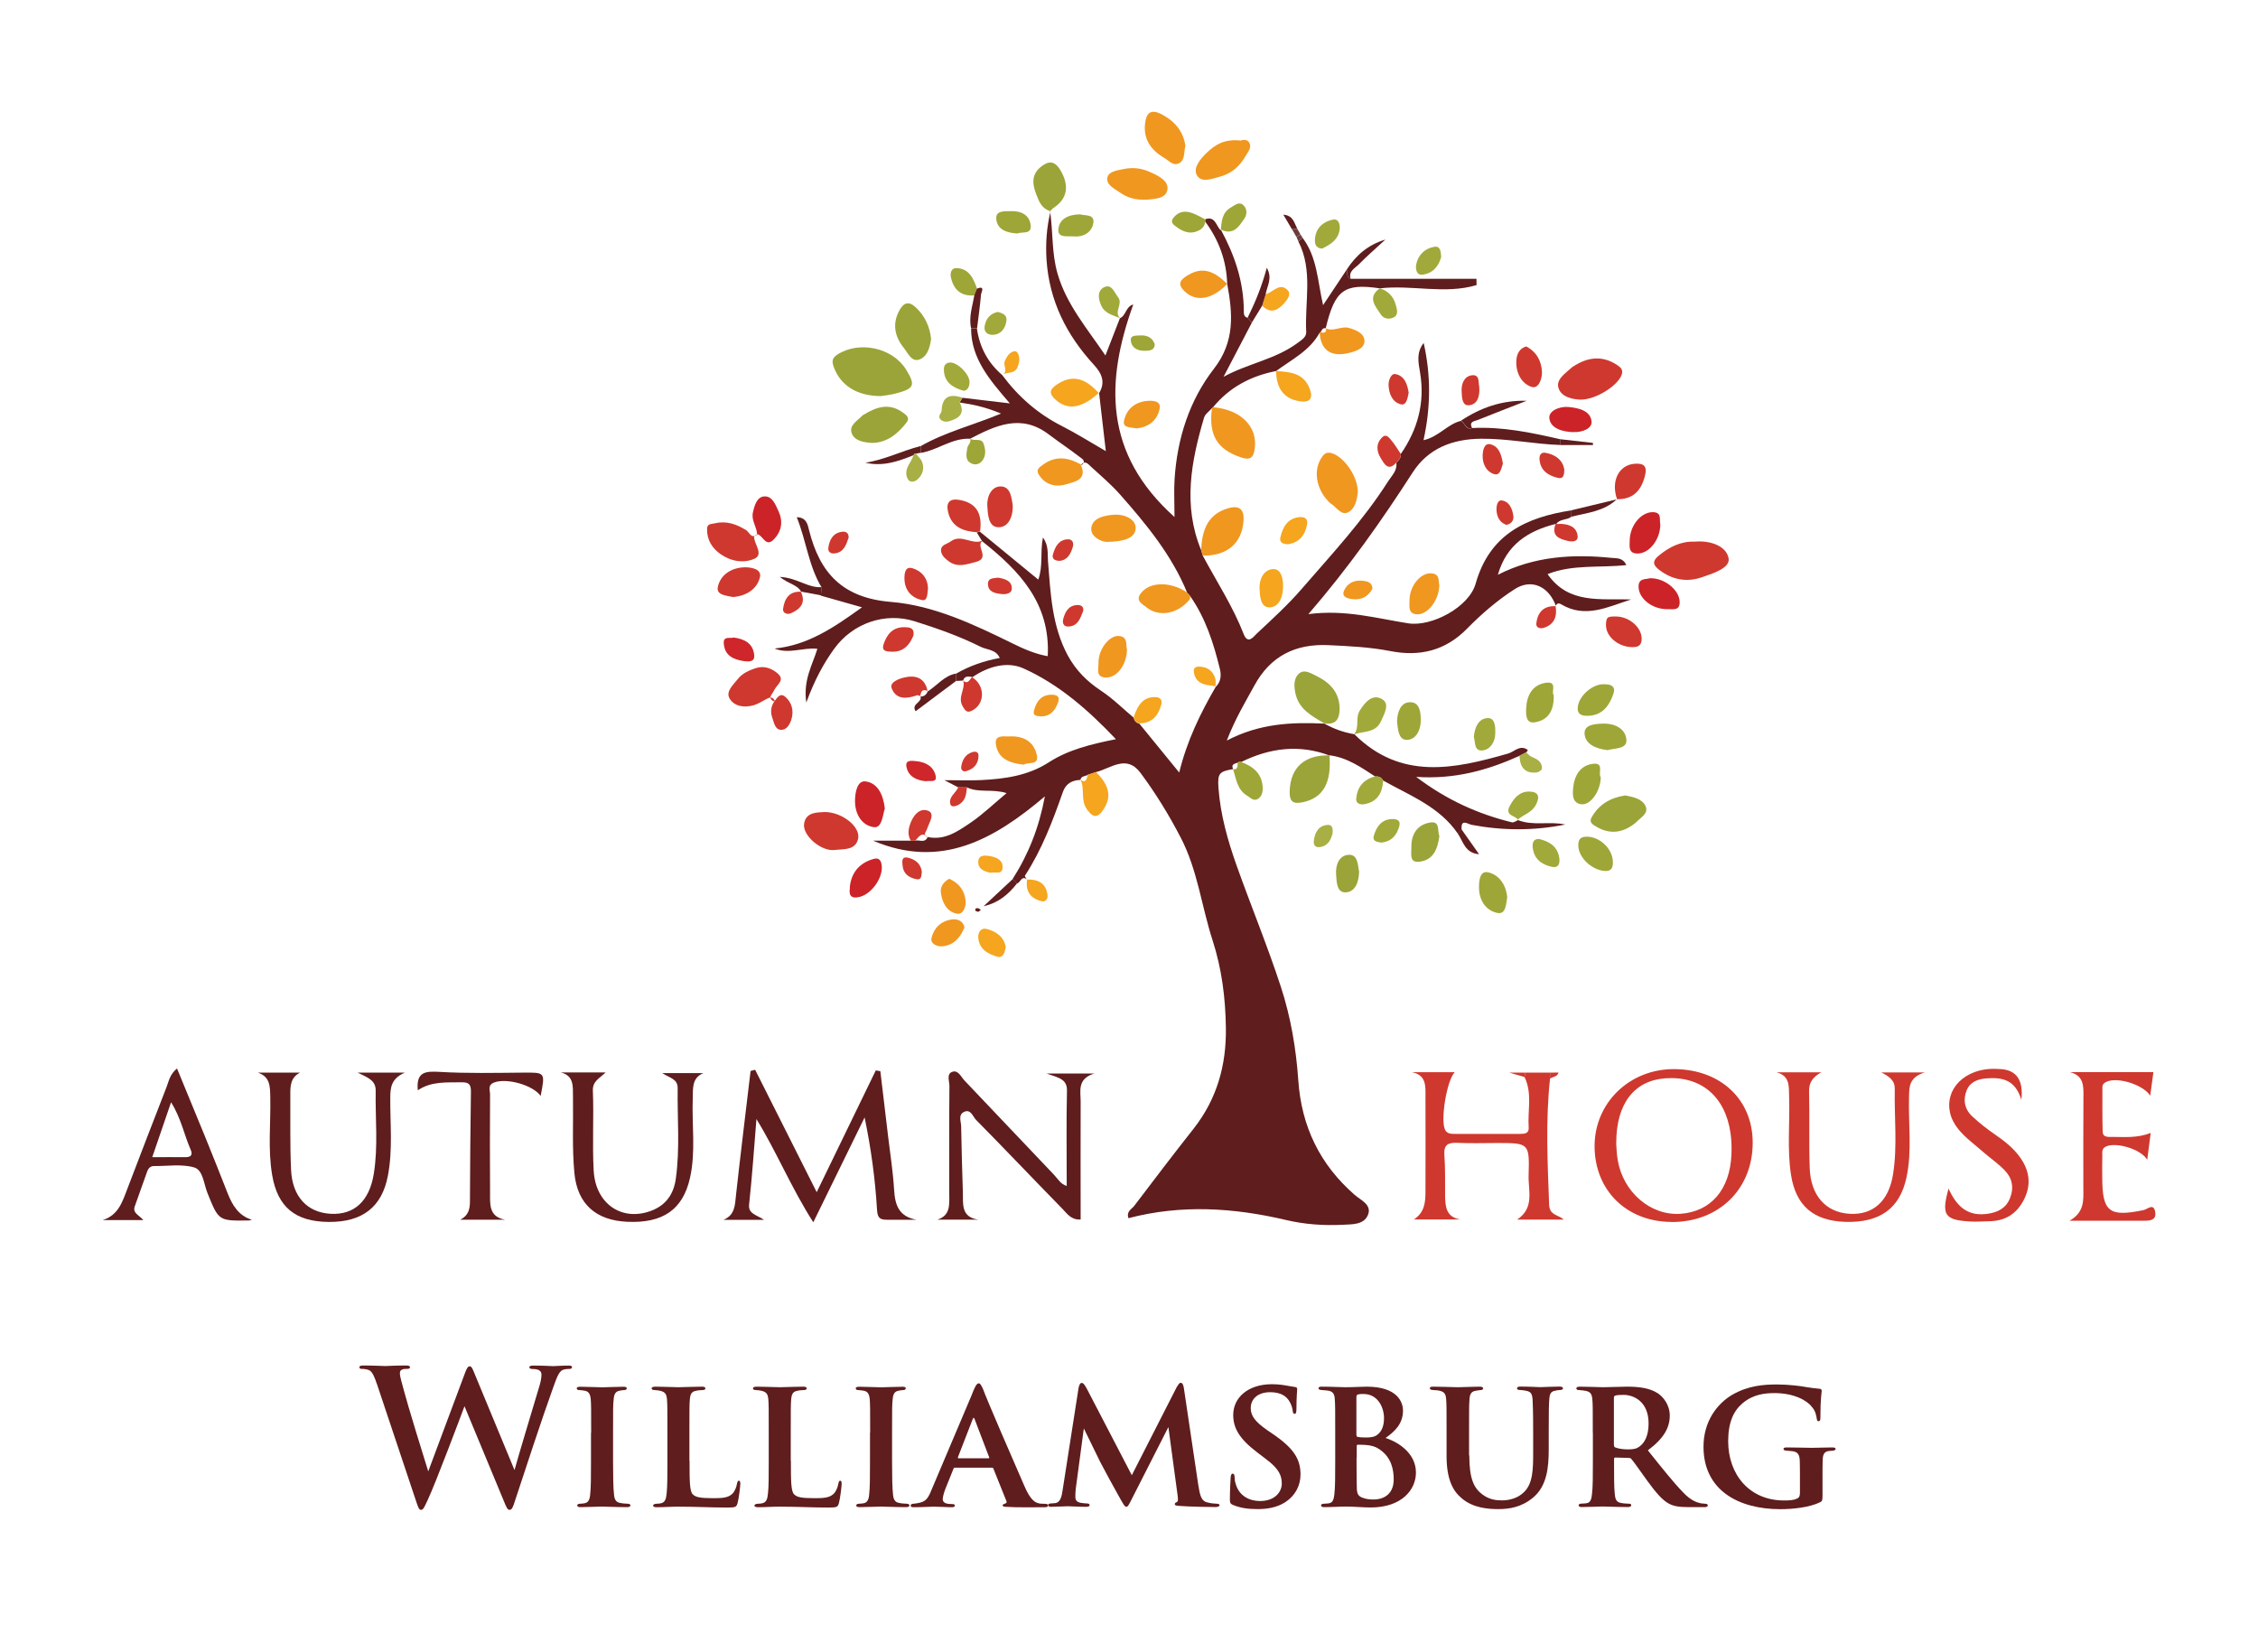 <?xml version="1.0" encoding="UTF-8"?>
<svg xmlns="http://www.w3.org/2000/svg" id="Layer_5" viewBox="0 0 277.19 202.76">
  <defs>
    <style>.cls-1{fill:#5f1d1d;}.cls-1,.cls-2,.cls-3,.cls-4,.cls-5,.cls-6,.cls-7,.cls-8,.cls-9,.cls-10,.cls-11{stroke-width:0px;}.cls-2{fill:#9ba438;}.cls-3{fill:#cc2328;}.cls-4{fill:#ce262a;}.cls-5{fill:#a8af44;}.cls-6{fill:#cf382e;}.cls-7{fill:#9ea638;}.cls-8{fill:#6d3d3d;}.cls-9{fill:#a1a93a;}.cls-10{fill:#f09720;}.cls-11{fill:#f5a51e;}</style>
  </defs>
  <path class="cls-1" d="m117.63,96.65c-.42-.22-.84-.43-1.7-.88,1.84,0,3.18.06,4.52-.01,2.91-.15,5.74-.53,8.3-2.18,2.38-1.53,5.11-2.22,8.24-2.84-3.49-3.68-7.06-6.76-11.35-8.69-1.98-.9-4.36-.25-6.3,1.1,0,0,.03-.05.03-.05-.46-.05-.96-.19-1.15.46l.03-.02c-.29.02-.58.03-.87.05,0-.3,0-.6,0-.9,1.64-.95,3.4-1.56,5.35-1.92-.47-1.07-1.56-.98-2.34-1.37-2.6-1.3-5.33-2.26-8.09-3.13-3.63-1.15-7.62.21-9.91,3.39-1.33,1.85-2.4,3.84-3.41,6.58-.4-2.8.76-4.61,1.36-6.6-1.81-.18-3.5.69-5.26-.03,4.11-.4,7.3-2.59,10.74-5.06-1.91-.54-3.48-.99-5.05-1.43.03-.34.06-.68.09-1.01-1.59-2.62-1.87-5.69-3.05-8.62,1.22.02,1.35.96,1.51,1.59,1.32,5.29,4.14,8.33,10.07,8.81,5.24.43,10.16,2.76,14.92,5.1,1.39.69,2.84,1.31,4.31,1.56.34-6.53-3.52-10.51-8.04-14.1,0,0-.02-.02-.02-.02-.21-.36-.43-.71-.65-1.07.13-.05.27-.07.41-.07,2.33,1.91,4.66,3.83,7.14,5.86.61-1.69.21-3.36.57-5.17.73,1,.55,1.98.62,2.9.32,3.96.47,7.94,2.43,11.58,1,1.84,2.37,3.2,4.11,4.35,1.43.95,2.67,2.19,3.99,3.3.07.39.3.63.69.73,1.54,1.89,3.09,3.79,4.89,5.99.96-3.93,2.61-7.29,4.5-10.55,0,0-.02.04-.02.04.65-.62.7-1.43.51-2.21-.77-3.15-1.75-6.22-3.63-8.91-.13-.14-.25-.29-.38-.43-1.88-4.6-4.98-8.37-8.22-12.04-1.09-1.24-2.37-2.32-3.59-3.44-.33-.3-.71-.84-1.24-.23,0,0,.1.02.1.02.6-.48.02-.78-.24-.98-1.25-.96-2.57-1.84-3.83-2.79-3.37-2.55-6.5-1.08-9.63.55h.02c-2.23-.12-3.99,1.4-6.09,1.74,0-.28,0-.55,0-.83,2.99-1.72,6.37-2.55,9.87-4-1.9-.8-3.48-1.13-5.09-1.36.12-.19.23-.38.35-.58,1.78.21,3.56.42,5.82.69-2.45-2.85-4.74-5.47-4.76-9.16.24,0,.48,0,.72,0,.33,2.28,1.35,4.18,3.1,5.68h0c1.96,2.65,4.38,4.77,7.35,6.27,1.73.88,3.38,1.92,5.37,3.07-.3-2.56-.57-4.86-.83-7.16,0,0-.02.08-.02.08.84-1.34.37-2.45-.59-3.49-3.37-3.66-5.5-7.85-5.84-12.92-.13-2.04.02-3.99.49-5.95,0,0-.05.02-.05.02.37,2.56.18,5.17.93,7.69,1.1,3.75,3.59,6.64,5.86,9.99.66-1.7,1.22-3.14,1.78-4.58h.01c.76-.33.7-1.44,1.63-1.68-3.41,9.44-3.65,18.29,5.06,26.09,0-1.87-.08-3.26.01-4.65.32-4.97,1.81-9.66,4.83-13.55,2.6-3.35,2.31-6.77,1.63-10.43,0,0,0,.03,0,.03-.08-2.85-1.02-5.4-2.71-7.68.03-.09.03-.18-.02-.26,1.28-.47,1.35.81,1.94,1.35,0,0,0-.1,0-.1,1.7,3.12,2.82,6.4,2.83,10,0,.35,0,.73.47.83.18.19.36.38.53.57-1.16,2.23-2.33,4.45-3.49,6.68,2.95-1.63,6.39-2.14,9.12-4.18.47-.35,1.06-.7,1.03-1.32-.2-3.72.87-7.55-.97-11.13.18-.14.36-.28.54-.41,1.78,2.37,1.82,5.27,2.5,8.24,1.04-1.56,1.97-2.96,2.91-4.37.06.42-.04.91.47,1.14h15.45c0,.26,0,.51.01.77-3.9,1.16-7.94-.06-11.88.4,0,0,.01,0,.01,0-4.38-.65-5.52.19-6.65,4.91,0,0,.04,0,.04,0-.42-.12-.51.23-.68.48l-.1.05c-1.21,2.23-3.45,3.3-5.37,4.73l.02-.02c-3.09.6-5.73,1.99-7.75,4.46,0,0-.13.11-.13.11-.33.38-.83.71-.96,1.15-1.59,5.38-2.62,10.79-.36,16.26.07.23.14.47.21.7,1.71,3.18,3.69,6.22,5.01,9.6.52,1.34,1.22.32,1.59-.03,1.9-1.78,3.84-3.54,5.54-5.51,3.69-4.26,7.55-8.4,10.59-13.18.45-.71,1.16-1.33,1.02-2.3.29-.3.61-.6.55-1.08,2.09-3.02,2.98-6.33,2.37-9.97-.21-1.26-.49-2.46.44-3.66.89,3.96.88,7.84-.02,11.94,1.86-.41,2.94-1.97,4.58-2.37.5.23.56,1.14,1.37.88,3.71-.2,7.3.56,10.87,1.38,0,.23,0,.47,0,.7-3.26-.11-6.47-.8-9.75-.77-3.5.03-6.49,1.17-8.4,4.14-3.8,5.9-7.83,11.63-12.8,17.39,4.54-.59,8.36.52,12.26,1.13,2.87.45,7.46-1.99,8.27-4.87,1.72-6.09,6.22-8.14,11.76-9,0,.26,0,.53-.01.79-.56.44-1.43.23-1.87.91,0,0-.06-.03-.06-.03-3.38.85-6.03,2.53-7.09,6.24,4.49-2.29,9.21-2.56,14.01-2.07.55.06,1.33-.06,1.76.88-3.28.36-6.58-.12-9.67,1.11,2.61,3.75,6.55,2.97,10.26,3.11-2.86.91-5.62,2.37-8.6.59-.29-.18-.53-.12-.67.22,0,0,.05.03.05.03-.89-2.49-3.04-3.42-5.07-2.11-2.15,1.38-4.08,3.05-5.86,4.86-2.65,2.7-5.79,3.45-9.39,2.75-2.51-.49-5.04-.61-7.58-.73-4.07-.2-7.16,1.32-9.14,4.97-1.11,2.03-2.32,4.01-3.38,6.74,4.03-2.11,7.99-2.27,11.99-2.08,0,0-.06-.03-.06-.03,1.16.66,2.4,1.11,3.72,1.33h.01c5.69,5.67,12.24,4.29,18.89,2.37.76-.22,1.44-1.12,2.38-.45.02.01,0,.11-.03.15-.04.06-.09.11-.14.16-.27.14-.54.28-.81.42-3.9,1.76-7.94,2.91-12.7,2.59,3.78,2.86,7.61,4.56,11.76,5.58.22.05.52-.18.78-.29,0,0-.08,0-.08,0,1.89.77,3.91.12,5.84.56-3.82.77-7.64.76-11.47.04-.49-.09-1.37-.81-1.25.56l-.47.51c-2.25-3.3-5.87-4.66-9.16-6.51-.21-.39-.54-.54-.97-.49-1.75-1.14-3.47-2.35-5.62-2.61l.04.04c-3.75-1.42-7.37-.95-10.89.79-.13-.07-.25-.05-.37.06-.41.14-.94.19-.58.85l-.03-.05c-1.7.3-1.93.51-1.8,2.32.24,3.28,1.13,6.43,2.22,9.5,1.77,4.98,3.79,9.87,5.43,14.88,1.22,3.72,1.88,7.61,2.15,11.52.39,5.65,2.65,10.33,6.92,14.05.76.66,2.18,1.23,1.61,2.51-.52,1.17-1.91,1.1-3.08,1.16-2.34.12-4.68-.05-6.93-.58-6.45-1.52-12.89-1.93-19.37-.23-.28-.84.39-1.1.7-1.5,2.41-3.18,4.83-6.36,7.3-9.49,2.87-3.65,4.03-7.81,3.96-12.39-.05-3.65-.5-7.22-1.63-10.72-1.36-4.19-1.84-8.63-3.92-12.63-1.45-2.79-3.07-5.43-4.93-7.93-1.73-2.32-3.63-.55-5.47-.1-.33.11-.66.22-.99.33-.31.21-.84.11-.92.65v-.02c-1.02.04-1.78.44-2.15,1.48-1.25,3.56-2.58,7.09-4.66,10.28-.05.07.16.31.24.48l.02-.02c-.7-.54-.8.41-1.25.5-.18-.18-.35-.36-.53-.54,1.95-3.04,3.26-6.34,3.97-10.16-6.22,5.28-12.75,8.99-21.09,5.44,1.54,0,3.08,0,4.61,0,.17,0,.35,0,.52,0,.52-.15,1.23.36,1.57-.45h-.01c2.11.45,3.73-.71,5.3-1.77,1.48-1.01,2.79-2.28,4.4-3.62-1.78-.55-3.42,0-4.86-.7-.36,0-.73,0-1.1-.01Z"></path>
  <path class="cls-1" d="m100.25,146.36c2.51-5.16,4.88-10.06,7.26-14.96.19.03.37.06.56.09.32,2.69.64,5.38.96,8.07.26,2.16.6,4.32.73,6.49.11,1.87.57,3.28,2.74,3.68-1.24,0-2.48.02-3.71,0-.78-.02-1.07-.23-1.13-1.26-.22-3.74-.73-7.47-1.52-11.3-2.05,4.18-4.09,8.35-6.3,12.87-2.73-4.26-4.47-8.59-6.98-12.67-.29,3.5-.52,7-.9,10.48-.13,1.17.89,1.25,1.83,1.89h-4.98c1.42-.58,1.41-1.8,1.54-3.02.56-5.09,1.19-10.16,1.79-15.25.19-.05.37-.1.56-.15,2.47,4.91,4.93,9.81,7.56,15.03Z"></path>
  <path class="cls-6" d="m190.28,132.42c-.56,5.15-.3,10.3-.11,15.46.05,1.34,1.13,1.22,1.8,1.83h-5.73c2.17-1.43,1.35-3.56,1.41-5.43.12-3.96.05-3.97-3.89-3.97-1.6,0-3.2.06-4.8-.02-1.14-.05-1.75.17-1.65,1.51.13,1.66.07,3.34.09,5.01.02,1.34.14,2.61,1.89,2.89h-5.73c1.34-.87,1.43-2.14,1.43-3.46,0-3.85.02-7.71,0-11.56,0-1.3.15-2.72-1.67-3.06h5.26c-1,1.02-1.8,6.08-1.15,7.13.27.44.71.44,1.14.44,2.69,0,5.38,0,8.07,0,.54,0,1.07-.06,1.02-.78-.15-2.07.47-4.2-.51-6.2.03-.18.05-.36.08-.54,1.02,0,2.03,0,3.05,0,0,.25,0,.5,0,.75Z"></path>
  <path class="cls-1" d="m130.95,145.57c0-3.96-.06-7.81.03-11.66.03-1.43-.94-1.59-2.51-2.13h5.86c-2.12.66-1.67,2.14-1.67,3.46-.02,4.79,0,9.59,0,14.46-1.16.08-1.67-.72-2.22-1.29-3.56-3.64-7.06-7.33-10.63-10.95-.39-.4-.64-1.37-1.48-.96-.73.36-.35,1.17-.34,1.78.04,2.69.13,5.38.21,8.07.04,1.42-.26,3.07,1.91,3.37h-5.05c1.62-.5,1.48-1.83,1.47-3.12,0-4.44-.02-8.87.02-13.31,0-.59-.4-1.49.39-1.73.7-.22,1.04.64,1.47,1.09,3.66,3.84,7.3,7.7,10.96,11.54.48.5.83,1.18,1.58,1.39Z"></path>
  <path class="cls-6" d="m205.17,150c-5.49-.03-9.39-3.87-9.42-9.25-.03-5.35,4.29-9.55,9.79-9.51,5.68.03,9.62,3.73,9.62,9.03,0,5.71-4.17,9.77-9.98,9.74Zm-6.77-9.69c.04.5.05,1.31.19,2.09.66,3.96,4.05,6.85,7.7,6.6,3.74-.26,6.08-2.97,6.26-7.29.04-.87.01-1.75-.11-2.6-.65-4.55-3.66-7.06-8.03-6.74-3.79.28-6.01,3.11-6,7.94Z"></path>
  <path class="cls-1" d="m68.85,131.65h5.49c-.75.73-1.61,1.07-1.56,2.24.13,3.27-.08,6.55.1,9.81.22,4.1,3.48,6.28,7.06,4.93,1.81-.68,2.76-2.05,3.02-3.92.52-3.69.18-7.4.23-11.11.02-1.18-.97-1.25-1.89-1.87h5.04c-1.43.61-1.26,1.87-1.3,3.1-.12,3.26.39,6.55-.34,9.78-.88,3.89-3.33,5.57-7.71,5.37-3.79-.17-6.12-2.14-6.48-6-.29-3.1-.12-6.24-.17-9.37-.02-1.21.15-2.55-1.48-2.96Z"></path>
  <path class="cls-1" d="m31.67,131.67h5.16c-1.19.61-1.2,1.69-1.19,2.77.02,3.06-.05,6.11.09,9.16.15,3.29,1.99,5.24,4.85,5.4,2.89.16,4.75-1.54,5.3-4.87.56-3.4.18-6.82.24-10.23.02-1.27-.92-1.6-2.21-2.23h5.79c-1.67.73-1.78,1.81-1.79,3.07-.02,3.19.32,6.4-.29,9.58-.73,3.85-3.13,5.72-7.29,5.68-4.08-.04-6.25-1.82-6.92-5.76-.54-3.18-.16-6.39-.23-9.58-.03-1.28,0-2.47-1.52-2.99Z"></path>
  <path class="cls-6" d="m218.11,131.63h5.48c-1.09.6-1.54,1.29-1.51,2.37.08,3.13-.03,6.26.08,9.38.11,3.38,1.98,5.45,4.89,5.62,2.85.17,4.81-1.5,5.34-4.86.55-3.46.14-6.97.21-10.45.02-1.13-.77-1.58-1.64-2.04h5.31c-1.91.6-1.89,1.74-1.92,2.93-.1,3.33.4,6.7-.32,10-.83,3.8-3.28,5.53-7.49,5.41-3.92-.12-6.09-1.98-6.68-5.79-.49-3.18-.12-6.39-.23-9.58-.04-1.22.13-2.55-1.52-2.98Z"></path>
  <path class="cls-1" d="m30.94,149.73c-.13.03-.26.08-.39.09-3.73.06-3.71.05-5.09-3.39-.45-1.11-.53-2.8-1.62-3.12-1.54-.45-3.3-.15-4.96-.17-.42,0-.67.29-.8.63-.52,1.43-1.01,2.87-1.53,4.3-.31.85.49,1.05,1.04,1.7-1.01,0-1.83,0-2.65,0s-1.56,0-2.34,0c1.91-.58,2.42-2.22,3.02-3.8,1.59-4.19,3.21-8.36,4.83-12.54.28-.73.4-1.55,1.28-2.27,1.19,2.88,2.34,5.66,3.48,8.46.93,2.28,1.83,4.56,2.73,6.85.58,1.46,1.32,2.75,2.99,3.27Zm-12.24-7.68c1.49,0,2.77-.02,4.05,0,.71.01.93-.3.66-.91-.81-1.84-1.18-3.88-2.41-5.83-.8,2.35-1.52,4.44-2.31,6.74Z"></path>
  <path class="cls-6" d="m254.13,131.61h10.22c-.13.96-.25,1.88-.39,2.89-.92-1.4-4.08-2.34-5.4-1.69-.29.14-.47.32-.47.65,0,1.82-.02,3.64.03,5.45.02.73.67.65,1.15.65,1.51,0,3.03.17,4.75-.48-.16,1.19-.28,2.16-.43,3.29-.77-1.34-3.92-2.22-5.1-1.61-.52.27-.4.72-.41,1.12-.03.87-.01,1.75-.01,2.62,0,4.26.83,4.92,5.06,4.05.52-.11,1.28-.95,1.45.3.12.92-.62,1-1.32,1-2.91,0-5.81,0-9.2,0,1.87-1.07,1.69-2.56,1.69-3.99,0-3.71-.02-7.42.01-11.13.01-1.34.1-2.67-1.64-3.12Z"></path>
  <path class="cls-1" d="m56.5,149.73c1.01-.52,1.18-1.3,1.19-2.22.02-4.51.05-9.02.12-13.53.01-.86-.27-1.14-1.11-1.12-1.86.03-3.74-.15-5.41.98-.22-2.29.94-2.36,2.68-2.26,3.41.2,6.84.12,10.25.09,2.72-.02,2.72-.06,2.15,2.86-.95-1.34-4.19-2.24-5.73-1.64-.82.32-.47.98-.48,1.47-.03,4-.02,8,0,12,.01,1.42-.2,3.02,1.88,3.37h-5.55Z"></path>
  <path class="cls-6" d="m239.19,145.87c1.09,2.48,2.59,3.47,4.86,3.12,1.2-.18,2.21-.67,2.7-1.92.51-1.3.26-2.47-.67-3.42-.8-.83-1.77-1.49-2.64-2.25-1.03-.91-2.18-1.73-3.04-2.79-2.12-2.62-1.12-5.88,2.04-7.02,1.05-.38,2.13-.44,3.23-.35q2.87.22,2.47,3.78c-.75-2.51-2.37-2.77-4.2-2.65-1.08.07-2.06.4-2.5,1.44-.49,1.16-.28,2.34.65,3.21.89.84,1.88,1.6,2.89,2.3,1.09.75,2.11,1.56,2.9,2.61,1.17,1.56,1.53,3.28.68,5.12-.84,1.81-2.24,2.81-4.26,2.86-.8.02-1.6.08-2.39.04-3.22-.18-3.61-.78-2.7-4.08Z"></path>
  <path class="cls-2" d="m108.15,48.62c-2.99,0-4.94-1.33-5.76-3.47-.27-.71-.32-1.16.41-1.63,2.67-1.72,6.77-.85,8.43,1.85,1.18,1.91,1.02,2.33-1.22,2.92-.76.2-1.56.28-1.86.33Z"></path>
  <path class="cls-6" d="m208.07,66.49c1.87-.17,3.85.52,4.13,2.04.23,1.2-1.93,1.87-3.27,2.33-1.89.65-3.69.31-5.29-.94-.72-.56-.82-1.04-.04-1.69,1.32-1.1,2.76-1.81,4.46-1.74Z"></path>
  <path class="cls-6" d="m194,49.06c-.89-.05-2.26-.26-2.66-1.37-.4-1.09.81-1.84,1.59-2.56.05-.05.11-.09.18-.13,1.78-1.17,3.58-1.42,5.44-.17.45.3.75.6.5,1.24-.51,1.3-3.14,3-5.04,2.99Z"></path>
  <path class="cls-10" d="m166.69,60.43c-.11.81-.27,1.98-1.18,2.45-.88.46-1.46-.67-2.18-1.09-.12-.07-.21-.2-.31-.3-1.42-1.51-1.79-3.65-.87-5.18.31-.51.62-.91,1.37-.67,1.49.47,3.2,2.87,3.16,4.8Z"></path>
  <path class="cls-2" d="m162.52,88.78s.06.03.06.03c-1.54-.92-3.18-1.76-3.57-3.77-.16-.81-.2-1.7.37-2.28.68-.69,1.51-.13,2.19.2,1.65.8,2.85,2,2.88,3.98.02,1.24-.42,2.13-1.92,1.84Z"></path>
  <path class="cls-10" d="m148.78,50.1s.13-.11.13-.11c3.4.27,5.51,2.39,5.12,5.1-.16,1.14-.58,1.44-1.74,1.04-2.88-.99-3.95-2.72-3.51-6.04Z"></path>
  <path class="cls-6" d="m101.26,99.68c2.13.01,4.41,1.82,4.08,3.29-.32,1.45-1.84,1.24-2.88,1.37-1.66.21-3.98-1.8-3.75-3.23.23-1.44,1.59-1.37,2.55-1.43Z"></path>
  <path class="cls-10" d="m147.66,68.21c-.07-.24-.14-.47-.21-.7.11-2.32.72-4.33,3.25-5.1,1.42-.43,2.07.07,1.95,1.58-.22,2.72-2.01,4.25-4.99,4.22Z"></path>
  <path class="cls-6" d="m95.11,86.03c-.25-.56-.62-.44-1.04-.21-.5.27-1,.59-1.54.75-1.11.32-2.34.18-2.94-.78-.56-.89.41-1.7.96-2.41.54-.7,1.35-1.07,2.18-1.35,1.08-.37,2.07.03,2.8.7.86.79-.23,1.37-.51,2.03-.2.47-.9.93.03,1.36,0,0,.06-.08.06-.08Z"></path>
  <path class="cls-10" d="m145.52,17.91c-.21.76-.03,1.64-.68,2.07-.75.5-1.32-.24-1.91-.59-1.62-.95-2.6-2.29-2.36-4.24.14-1.18.61-1.85,2.01-1.13,1.66.87,2.68,2.1,2.94,3.88Z"></path>
  <path class="cls-6" d="m92.9,65.6c-.15.12-.36.15-.32.46.12.86,1.13,2.02.05,2.52-1.3.59-2.87.35-4.15-.54-1.06-.74-1.71-1.75-1.68-3.12.01-.65.5-.57.9-.67,1.44-.35,2.69.07,3.91.84.39.24.59,1.09,1.32.55l-.04-.04Z"></path>
  <path class="cls-10" d="m140.87,24.51c-1.57.08-2.52-.28-3.37-.87-.7-.48-1.76-.96-1.55-1.88.17-.74,1.28-.86,2.05-1.02,1.01-.2,2.02-.11,2.99.3,1.1.47,2.52,1.12,2.32,2.26-.21,1.19-1.82,1.1-2.45,1.21Z"></path>
  <path class="cls-2" d="m199.52,97.64c.87.18,2.04.37,2.48,1.3.44.94-.65,1.44-1.21,2.06-.05.05-.11.09-.17.13-1.47,1.13-3.02,1.31-4.64.36-.4-.24-.97-.51-.59-1.17.89-1.55,2.26-2.4,4.14-2.68Z"></path>
  <path class="cls-2" d="m107.09,54.37c-1.09-.05-2.17-.27-2.52-1.15-.4-1,.68-1.56,1.3-2.21.05-.05.11-.09.18-.12,1.56-.95,3.13-1.47,4.81-.23.44.33.86.63.43,1.2-1.09,1.41-2.4,2.47-4.19,2.51Z"></path>
  <path class="cls-10" d="m152.31,17.26s.74-.34,1.07.29c.3.58-.18,1.1-.46,1.58-.7,1.22-1.66,2.14-3.08,2.53-1.03.29-2.38.83-2.92-.16-.49-.89.44-2.01,1.24-2.77,1.01-.96,2.15-1.7,4.15-1.48Z"></path>
  <path class="cls-2" d="m114.3,41.6c-.14,1.03-.44,2.15-1.41,2.52-.98.38-1.43-.78-1.93-1.4-1.13-1.4-1.46-2.98-.54-4.64.52-.94,1.15-1.17,2.04-.31,1.1,1.06,1.68,2.32,1.84,3.83Z"></path>
  <path class="cls-2" d="m163.2,92.7c.29,3.37-.78,5.23-3.19,5.76-1.26.28-1.73-.02-1.69-1.35.09-2.89,1.83-4.48,4.92-4.38,0,0-.04-.04-.04-.04Z"></path>
  <path class="cls-2" d="m128.9,25.94s.05-.02.05-.02c-.76-.21-1.2-.76-1.49-1.45-.66-1.53-1.15-3.05.62-4.21.92-.61,1.56-.28,2.1.64,1.12,1.9.86,3.49-.83,4.61-.17.11-.3.29-.45.43Z"></path>
  <path class="cls-10" d="m145.73,72.73c.13.14.25.29.38.43-.02.14.02.32-.06.42-1.43,1.78-3.79,2.23-5.32.96-.49-.4-1.39-.77-.69-1.7,1.08-1.45,3.63-1.49,5.69-.11Z"></path>
  <path class="cls-3" d="m108.62,99.26c-.27.84-.35,2.42-1.34,2.28-1.49-.2-2.33-1.61-2.32-3.23,0-1,.27-2.5,1.26-2.39,1.54.17,2.22,1.67,2.4,3.33Z"></path>
  <path class="cls-3" d="m203.82,64.35c0,1.9-1.37,3.62-2.82,3.6-1.14-.02-.94-.91-.94-1.56,0-1.87,1.39-3.52,2.81-3.52,1.2,0,.8.93.95,1.48Z"></path>
  <path class="cls-11" d="m134.9,48.28s.02-.08.02-.08c-2.1,1.93-3.83,2.2-5.31.89-.76-.67-.89-1.18.06-1.84,1.82-1.26,3.46-.98,5.23,1.03Z"></path>
  <path class="cls-3" d="m92.94,65.64c0-.93-.73-1.71-.52-2.7.19-.89.5-1.92,1.36-2,1.03-.1,1.43,1.03,1.81,1.86.56,1.24.35,2.43-.58,3.4-.94.98-1.29-.27-1.9-.58-.06-.03-.14-.02-.21-.03,0,0,.04.04.04.04Z"></path>
  <path class="cls-3" d="m202.55,70.98c1.77-.04,3.54,1.39,3.64,2.81.08,1.22-.79.97-1.45.99-1.87.04-3.54-1.26-3.59-2.7-.04-1.14.84-.93,1.4-1.1Z"></path>
  <path class="cls-10" d="m135.91,66.52c-.67.03-1.98-.61-1.95-1.6.05-1.36,1.67-1.66,2.84-1.74,1.19-.08,2.7.54,2.61,1.72-.1,1.26-1.66,1.59-3.5,1.62Z"></path>
  <path class="cls-6" d="m90,73.29c-.81-.17-2.1-.23-1.88-1.24.32-1.52,1.69-2.36,3.26-2.41.78-.02,2.15.18,1.91,1.21-.35,1.47-1.66,2.3-3.29,2.44Z"></path>
  <path class="cls-10" d="m150.66,34.87s0-.03,0-.03c-1.81,1.92-3.81,2.27-5.21.95-.74-.7-.81-1.24.12-1.85,1.78-1.18,3.24-.94,5.1.94Z"></path>
  <path class="cls-10" d="m132.77,57.05s-.1-.02-.1-.02c.85,1.85-.69,2.1-1.78,2.42-1.35.4-2.62.05-3.4-1.24-.36-.59.18-.9.59-1.2,1.57-1.13,3.13-.84,4.68.05Z"></path>
  <path class="cls-6" d="m120.55,66.4s.02.02.02.02c-.81.67,1.05,2.11-.8,2.57-1.15.29-2.21.71-3.29-.08-.47-.34-.96-.77-.96-1.37,0-.68.74-.75,1.19-1.08,1.29-.95,2.58.44,3.84-.07Z"></path>
  <path class="cls-10" d="m162,40.82s.1-.05.1-.05c.43.13.75.11.68-.48,0,0-.04,0-.04,0,.96.49,1.89-.32,2.88-.03.9.26,1.83.67,1.88,1.53.06.97-1.02,1.31-1.84,1.52-2.26.58-3.54-.32-3.66-2.49Z"></path>
  <path class="cls-10" d="m125.67,93.87c-1.63-.19-3.1-.64-3.41-2.44-.22-1.31,1.01-.99,1.66-1.03,1.67-.09,3.03.61,3.37,2.34.25,1.25-1.08.76-1.62,1.13Z"></path>
  <path class="cls-10" d="m176.69,71.82c-.03,1.89-1.46,3.68-2.77,3.59-1.1-.08-.88-1.01-.89-1.65-.03-1.82,1.36-3.48,2.69-3.38,1.11.09.82.98.97,1.44Z"></path>
  <path class="cls-10" d="m138.35,79.7c-.03,1.94-1.24,3.49-2.56,3.47-1.34-.02-.92-1.08-.94-1.76-.05-1.64,1.3-3.43,2.49-3.34,1.2.09.82,1.14,1.01,1.63Z"></path>
  <path class="cls-7" d="m196.51,95.42c-.05,1.81-1.33,3.5-2.45,3.3-1.05-.18-1.01-1.17-.95-1.9.12-1.57.87-2.93,2.55-3.07,1.29-.11.48,1.26.85,1.66Z"></path>
  <path class="cls-11" d="m133.55,95.1c.33-.11.66-.22.99-.33,1.33,1.32,2.13,2.78.93,4.58-.64.98-1.22,1.19-2.06-.03-.8-1.16-.19-2.48-.78-3.6,0,0,0,.02,0,.02.78.46.75-.23.92-.65Z"></path>
  <path class="cls-7" d="m197.33,92.08c-1.41-.16-2.73-.72-2.81-2.02-.06-1.14,1.34-1.21,2.31-1.23,1.44-.04,2.78.66,2.83,2.05.03,1.1-1.5.95-2.33,1.21Z"></path>
  <path class="cls-7" d="m190.73,85.33c.07,1.88-.68,3.09-2.33,3.34-1.13.17-1.08-1.03-1.05-1.73.08-1.56.74-2.89,2.45-3.13,1.43-.2.59,1.15.93,1.51Z"></path>
  <path class="cls-2" d="m176.7,102.64c-.23,1.56-.71,2.94-2.46,3.14-1.28.15-.96-1-.98-1.71-.05-1.64.71-2.87,2.36-3.11,1.18-.17.82,1.04,1.07,1.67Z"></path>
  <path class="cls-7" d="m198,105.95c-.03.5-.13,1.07-1.1.96-1.58-.18-3.11-1.66-3.15-3.09-.02-.84.31-1.14,1.16-1.11,1.56.06,3.14,1.56,3.09,3.24Z"></path>
  <path class="cls-3" d="m104.33,109.02c0-.07,0-.15,0-.22.22-1.79,1.25-2.9,2.94-3.37.61-.17.89.16.97.81.17,1.47-1.18,3.45-2.67,3.85-.95.25-1.41-.04-1.24-1.07Z"></path>
  <path class="cls-6" d="m124.32,61.98c.06,1.57-.61,2.8-1.8,2.74-1.19-.05-1.25-1.56-1.32-2.61-.07-1.2.54-2.42,1.66-2.4,1.23.02,1.31,1.46,1.46,2.27Z"></path>
  <path class="cls-7" d="m185.02,110.18c-.14.81-.16,2.1-1.19,1.89-1.42-.28-2.25-1.53-2.27-3.08-.01-.85.09-2.14,1.12-1.91,1.36.31,2.21,1.54,2.35,3.1Z"></path>
  <path class="cls-6" d="m198.51,61.29c-.78-2.22.2-4.2,2.14-4.36,1.14-.09,1.59.28,1.28,1.49-.46,1.83-1.48,2.9-3.45,2.86,0,0,.03.01.03.01Z"></path>
  <path class="cls-6" d="m198.45,75.68c1.63.04,3.13,1.41,3.08,2.79-.03.76-.42.97-1.12.97-1.76,0-3.34-1.33-3.26-2.82.05-.88.16-.96,1.29-.94Z"></path>
  <path class="cls-6" d="m120.31,65.26c-.14,0-.28.02-.41.07-1.71-.11-3.13-.67-3.53-2.55-.24-1.11.22-1.62,1.42-1.41,2.01.35,2.84,1.61,2.52,3.89Z"></path>
  <path class="cls-3" d="m193.17,53.05c-1.3-.04-2.79-.41-2.97-1.67-.14-.95,1.25-1.52,2.34-1.42,1.22.12,2.71.42,2.84,1.79.08.86-1.16,1.34-2.21,1.29Z"></path>
  <path class="cls-7" d="m197.04,84c.78,0,1.32.31,1.02,1.17-.52,1.52-1.4,2.69-3.2,2.7-.67,0-1.28-.15-1.17-1.11.16-1.41,1.93-2.91,3.35-2.76Z"></path>
  <path class="cls-6" d="m187.34,42.52c1.31.67,1.9,1.84,1.95,3.15.03.75-.37,2.12-1.29,1.82-1.22-.41-1.91-1.71-1.86-3.13.03-.8.3-1.55,1.2-1.83Z"></path>
  <path class="cls-9" d="m166.24,90.11c.67-.84.13-1.96.66-2.84.64-1.06,1.57-2.13,2.74-1.46,1.03.58.3,1.81-.12,2.74-.66,1.44-2.11,1.19-3.26,1.58,0,0-.01-.01-.01-.01Z"></path>
  <path class="cls-11" d="m156.63,45.55c1.68.1,3.36.21,4.12,2.1.5,1.25.07,1.83-1.26,1.6-2.07-.36-2.81-1.78-2.84-3.72,0,0-.02.02-.02.02Z"></path>
  <path class="cls-10" d="m139.51,52.59c-.72-.16-1.7-.04-1.53-.92.29-1.46,1.39-2.35,2.89-2.46.6-.04,1.72-.05,1.48,1.01-.32,1.47-1.44,2.24-2.85,2.37Z"></path>
  <path class="cls-11" d="m157.48,71.39c.16,1.87-.45,3.05-1.5,3.16-1.26.13-1.3-1.33-1.36-2.26-.07-1.15.51-2.38,1.66-2.43,1.03-.05,1.16,1.23,1.2,1.53Z"></path>
  <path class="cls-7" d="m151.97,93.59c.12-.1.24-.12.37-.06,1.52.55,2.63,1.46,2.67,3.22.01.51-.13,1.04-.59,1.32-.54.33-.93-.16-1.33-.4-1.23-.74-1.34-2.09-1.73-3.28,0,0,.03.05.03.05.66.04.47-.51.58-.85Z"></path>
  <path class="cls-7" d="m171.5,88.55c.04-1.17.46-2.32,1.56-2.35,1.29-.04,1.36,1.36,1.35,2.3,0,1.13-.62,2.39-1.8,2.32-.97-.06-1.01-1.4-1.11-2.27Z"></path>
  <path class="cls-2" d="m166.84,106.99c-.02,1.29-.47,2.49-1.63,2.55-1.12.06-1.12-1.28-1.19-2.16-.09-1.17.34-2.39,1.56-2.45,1.13-.05,1.09,1.28,1.26,2.06Z"></path>
  <path class="cls-10" d="m118.4,113.84c-.5,1.23-1.27,2.16-2.65,2.32-.69.08-1.56-.3-1.4-.99.28-1.26,1.21-2.17,2.58-2.31.63-.06,1.29.18,1.47.97Z"></path>
  <path class="cls-10" d="m116.52,107.87c1.25.56,1.9,1.49,2.02,2.71.07.74-.32,1.73-1.08,1.58-1.22-.23-1.81-1.37-1.96-2.58-.1-.79.37-1.33,1.02-1.71Z"></path>
  <path class="cls-7" d="m124.88,28.66c-1.3-.07-2.49-.48-2.58-1.82-.07-1.04,1.09-.9,1.83-.92,1.19-.04,2.22.43,2.39,1.68.17,1.26-1.07.79-1.64,1.07Z"></path>
  <path class="cls-7" d="m132.58,26.31c.59.19,1.8-.06,1.64,1.05-.18,1.17-1.21,1.77-2.45,1.66-.72-.06-1.95.22-1.85-.87.11-1.29,1.27-1.82,2.67-1.84Z"></path>
  <path class="cls-6" d="m119.37,83.09s-.03.05-.03.05c1.57.97,1.61,3.17.1,4.03-.69.4-.91.15-1.27-.48-.65-1.13.39-2.11.07-3.16,0,0-.03.02-.03.02.65.52.82-.17,1.15-.46Z"></path>
  <path class="cls-6" d="m113.92,72.22c-.09.67-.03,1.58-.73,1.44-1.3-.26-2.14-1.22-2.16-2.61-.01-.56.04-1.57.97-1.3,1.17.34,1.89,1.27,1.92,2.47Z"></path>
  <path class="cls-6" d="m112.98,85.44c-.14-.03-.3-.13-.41-.09-1.26.45-2.56.56-3.11-.86-.28-.72.81-1.14,1.45-1.3,1.46-.37,2.64-.03,2.97,1.69,0,0,.02-.05.02-.05-.71-.33-.87.1-.92.67v-.06Z"></path>
  <path class="cls-4" d="m90.08,78.26c1.32.18,2.38.72,2.51,2.18.07.84-.69.79-1.24.72-1.28-.18-2.39-.66-2.5-2.17-.07-.96.76-.58,1.23-.73Z"></path>
  <path class="cls-9" d="m188.94,102.99c1.3.31,2.29.95,2.48,2.36.08.58-.05,1.24-.91,1.06-1.3-.28-2.23-1-2.36-2.43-.05-.53.1-1.02.79-.99Z"></path>
  <path class="cls-6" d="m112.14,78c-.46,1.13-1.19,2.04-2.63,2-.53-.02-1.34.01-1.05-.88.39-1.23,1.13-2.17,2.61-2.13.6.02,1.19.06,1.07,1.01Z"></path>
  <path class="cls-9" d="m180.93,90.45c.1-1.23.62-2.27,1.71-2.3.94-.02.94,1.15.92,1.9-.02,1.02-.61,1.98-1.58,2.07-1.06.1-.85-1.08-1.06-1.67Z"></path>
  <path class="cls-11" d="m123.46,116.23c-.09.67-.32,1.4-.98,1.22-1.19-.32-2.32-.94-2.39-2.4-.03-.6.33-1.21,1.06-1.01,1.15.31,2.08.95,2.31,2.19Z"></path>
  <path class="cls-9" d="m186.29,100.65s.08,0,.08,0c-.33-.57-1.68-.47-1.04-1.7.54-1.03,1.25-1.82,2.45-1.78,1.07.03,1.29.61.78,1.6-.5.99-1.54,1.22-2.28,1.87Z"></path>
  <path class="cls-11" d="m158.11,66.81c-.56-.02-1.09-.18-.93-.86.3-1.25.87-2.33,2.35-2.47.58-.05,1.05.17.93.86-.23,1.33-.93,2.26-2.36,2.47Z"></path>
  <path class="cls-9" d="m168.82,95.31c.43-.05.76.11.97.49,0,.07,0,.14-.01.21-.12,1.42-.78,2.43-2.25,2.7-.52.1-1.11-.03-1.04-.71.14-1.41.92-2.35,2.33-2.69Z"></path>
  <path class="cls-6" d="m95.11,86.03s-.06.08-.06.08c.35-.43.7-1.13,1.35-.57.83.71,1.07,1.74.75,2.78-.19.61-.6,1.33-1.31,1.27-.73-.06-.83-.93-1.04-1.5-.25-.7-.16-1.43.31-2.06Z"></path>
  <path class="cls-7" d="m119.6,36.26c-1.63.14-2.54-.71-2.87-2.22-.1-.46.02-1.14.67-1.13,1.58.05,2.09,1.27,2.54,2.52-.11.27-.22.55-.33.83Z"></path>
  <path class="cls-7" d="m147.93,26.93c.05.08.05.17.02.26-.04.56-.38.92-.86,1.14-1.15.53-2.08,0-2.95-.69-.46-.36-.26-.76.07-1.09.79-.79,1.68-.63,2.58-.22.39.17.76.39,1.13.59Z"></path>
  <path class="cls-11" d="m139.86,88.8c-.39-.09-.61-.34-.69-.73.02-.07.03-.14.06-.21.46-1.29,1.11-2.38,2.71-2.28.5.03.77.39.62.91-.38,1.38-1.16,2.3-2.71,2.31Z"></path>
  <path class="cls-9" d="m118.33,47.98c-1.38-.39-2.32-1.03-2.45-2.37-.04-.44-.02-1.05.72-1.11.94-.06,2.47,1.47,2.42,2.45-.03.55-.23.96-.69,1.02Z"></path>
  <path class="cls-9" d="m162.32,30.52c-.89-.06-.94-.7-.89-1.24.12-1.31,1-2.07,2.18-2.32.74-.15.91.62.85,1.17-.15,1.3-1.14,1.88-2.14,2.38Z"></path>
  <path class="cls-7" d="m149.86,28.17s0,.1,0,.1c.1-1.08.14-2.18,1.26-2.81.49-.28,1.01-.78,1.54-.25.44.44.45,1.1.1,1.62-.68,1.02-1.39,2.1-2.91,1.34Z"></path>
  <path class="cls-6" d="m112.33,103.2c-.17,0-.35,0-.52,0-.36-.6-.33-1.25-.14-1.87.34-1.1,1.13-2.2,2.22-1.82.98.34.16,1.47-.08,2.24-.11.36-.59.73.08,1.02,0,0,.01,0,.01,0-.78-.75-1.13.02-1.57.45Z"></path>
  <path class="cls-4" d="m113.65,95.9c-1.17-.11-2.17-.6-2.38-1.8-.16-.86.69-.71,1.22-.66,1.17.11,2.15.67,2.38,1.84.16.86-.74.5-1.21.62Z"></path>
  <path class="cls-1" d="m180.71,52.53c-.81.25-.88-.65-1.37-.88,2.44-1.63,5.1-2.54,8.07-2.45-2,.78-4,1.55-5.99,2.35-.41.16-1.13.19-.71.98Z"></path>
  <path class="cls-9" d="m169.39,35.39s-.01,0-.01,0c1.04.32,1.7,1.03,1.97,2.06.14.53.38,1.19-.28,1.52-.53.27-1.21.17-1.55-.35-.66-1.02-1.73-2.1-.13-3.24Z"></path>
  <path class="cls-9" d="m176.91,31.56c-.3,1.18-1.09,2.03-2.32,2.16-.72.08-.85-.75-.73-1.29.24-1.15,1.05-1.93,2.19-2.13.79-.14.82.6.87,1.25Z"></path>
  <path class="cls-6" d="m184.5,56.89c-.22.66-.34,1.58-1.15,1.29-.91-.32-1.37-1.26-1.34-2.27.02-.64.19-1.56.96-1.37,1.08.27,1.36,1.37,1.52,2.34Z"></path>
  <path class="cls-11" d="m155.38,36.11c.07-.02.14-.04.21-.07.81-.32,1.58-1.36,2.49-.41.44.46-.01,1.11-.39,1.54-.79.91-1.68,1.42-2.75.36.15-.47.29-.95.44-1.42Z"></path>
  <path class="cls-9" d="m137.48,39.05c-.85-.37-1.84-.54-2.29-1.53-.39-.86-.51-1.85.37-2.27.91-.43,1.22.63,1.69,1.23.65.83-.54,1.78.23,2.56,0,0-.01.01-.01.01Z"></path>
  <path class="cls-6" d="m172.93,48.22c-.15.61-.24,1.59-.97,1.41-1.04-.26-1.47-1.31-1.5-2.38-.01-.59.31-1.43.84-1.33,1.12.21,1.47,1.24,1.63,2.3Z"></path>
  <path class="cls-6" d="m171.96,55.71c.05.48-.26.78-.55,1.08-1.01,1.14-1.5.11-1.91-.55-.52-.84-.62-1.79.19-2.57.46-.45.82.04,1.06.32.46.53.81,1.15,1.21,1.73Z"></path>
  <path class="cls-5" d="m118.15,48.81c-.12.19-.23.39-.35.58.71,1.38-.09,1.97-1.25,2.31-.41.12-.91.08-1.18-.32-.23-.35.21-.67.22-.97.08-1.83,1.08-2.06,2.56-1.6Z"></path>
  <path class="cls-9" d="m169.55,103.44c-.49-.11-1.12-.13-.89-.89.34-1.1.94-1.97,2.24-2.01.55-.01,1.07.14.88.86-.3,1.14-.98,1.92-2.23,2.03Z"></path>
  <path class="cls-1" d="m112.98,85.44s0,.06,0,.06c.49.02.76-.25.92-.67,0,0-.02.05-.02.05,1.17-.73,2.03-1.95,3.5-2.2,0,.3,0,.6,0,.9-1.66,1.24-3.31,2.48-4.98,3.73-.6-.95.92-1.08.58-1.86Z"></path>
  <path class="cls-6" d="m181.59,47.47c.1,1.2-.23,2.2-1.28,2.28-.84.06-.84-.99-.88-1.68-.06-.94.3-1.87,1.24-2,1.03-.14.79.93.92,1.4Z"></path>
  <path class="cls-6" d="m192.03,57.57c0,.72-.07,1.26-.8,1.09-1.18-.29-2.13-.89-2.24-2.26-.04-.48.15-.91.71-.82,1.22.21,2.1.85,2.32,1.99Z"></path>
  <path class="cls-10" d="m127.76,87.94c-.42-.06-1-.03-.84-.67.28-1.1.85-1.99,2.18-1.99.6,0,1.05.21.81.89-.35,1-.94,1.79-2.15,1.77Z"></path>
  <path class="cls-1" d="m113.02,54.75c0,.28,0,.55,0,.83-.2.04-.39.07-.59.11-.15-.03-.24.03-.27.18-1.91.78-3.83,1.43-5.92.93,2.37-.37,4.5-1.46,6.78-2.05Z"></path>
  <path class="cls-9" d="m122.49,38.29c.58.16,1.17.36,1.06,1.1-.14.92-.64,1.65-1.63,1.71-.6.04-1.17-.29-1.05-1.04.15-.92.66-1.57,1.62-1.77Z"></path>
  <path class="cls-10" d="m168.48,72.26c-.54,1.02-1.4,1.43-2.5,1.28-.55-.07-1.32-.25-.99-1.03.39-.94,1.28-1.33,2.3-1.22.56.06,1.16.19,1.19.97Z"></path>
  <path class="cls-1" d="m155.38,36.11c-.15.47-.29.95-.44,1.42-.41.68-.83,1.36-1.25,2.04-.18-.19-.36-.38-.53-.57.94-1.91,1.75-3.87,2.35-6.13.74,1.28.03,2.25-.14,3.24Z"></path>
  <path class="cls-7" d="m119.08,53.84c.49.39,1.39-.17,1.67.65.24.68.32,1.41-.15,2.05-.34.45-.87.58-1.35.35-.83-.4-.61-1.18-.51-1.88.06-.41.54-.69.35-1.18,0,0-.02.01-.02.01Z"></path>
  <path class="cls-11" d="m121.64,107.14c-.86-.15-1.65-.5-1.54-1.48.08-.73.87-.67,1.43-.57.82.15,1.65.51,1.54,1.49-.09.82-.92.42-1.43.55Z"></path>
  <path class="cls-6" d="m104.18,65.99c-.3.86-.56,1.79-1.69,1.94-.5.07-.88-.16-.8-.71.14-.97.56-1.78,1.65-1.94.46-.07.85.1.84.71Z"></path>
  <path class="cls-1" d="m165.8,34.22c-.51-.23-.42-.72-.47-1.14,1.13-1.75,2.62-3.04,4.74-3.67-1.12,1.03-2.24,2-3.27,3.05-.47.47-1.28.83-1,1.75Z"></path>
  <path class="cls-5" d="m163.58,102.33c-.21.78-.57,1.55-1.61,1.66-.58.06-.75-.35-.68-.84.14-1.01.6-1.83,1.73-1.89.54-.03.63.49.56,1.07Z"></path>
  <path class="cls-11" d="m149.23,84.29s.02-.04.02-.04c-.35-.05-.7-.1-1.05-.16-.95-.17-1.57-.68-1.65-1.68-.04-.45.28-.6.69-.58.97.03,1.63.51,1.93,1.41.11.32.04.7.05,1.06Z"></path>
  <path class="cls-6" d="m98.3,72.62c.69,1.4-.07,2.17-1.23,2.67-.39.17-1.01,0-.94-.55.17-1.23.73-2.19,2.22-2.1,0,0-.05-.02-.05-.02Z"></path>
  <path class="cls-6" d="m122.54,70.91c.79.15,1.68.36,1.67,1.33,0,.68-.84.75-1.37.67-.69-.09-1.52-.24-1.56-1.18-.03-.83.7-.73,1.26-.82Z"></path>
  <path class="cls-6" d="m132.97,75.01c-.37.93-.67,1.89-1.86,1.9-.58,0-.71-.47-.59-.93.24-.87.64-1.65,1.7-1.71.51-.03.84.21.75.74Z"></path>
  <path class="cls-6" d="m191.01,74.42s-.06-.03-.05-.03c.22,1.27-.14,2.27-1.45,2.68-.39.12-.98.04-.91-.55.16-1.38.92-2.2,2.42-2.1Z"></path>
  <path class="cls-5" d="m186.53,92.76c.27-.14.54-.28.81-.42.21.18.39.43.64.54.69.3,1.36.61,1.3,1.49-.01.17-.39.42-.63.45-.86.11-1.6-.13-1.94-1.01-.13-.33-.13-.7-.19-1.06Z"></path>
  <path class="cls-5" d="m112.16,55.87c.03-.15.12-.21.27-.18.26.34.63.64.77,1.03.31.82.05,1.58-.59,2.15-.34.3-.89.39-1.14-.02-.42-.68-.18-1.38.22-2.03.19-.3.32-.63.47-.95Z"></path>
  <path class="cls-11" d="m126.07,107.97c1.41-.04,2.4.48,2.53,2.01.03.37-.27.75-.68.66-1.41-.32-2.06-1.22-1.83-2.69,0,0-.02.02-.02.02Z"></path>
  <path class="cls-6" d="m130.05,68.85c-.56-.02-.95-.25-.79-.8.27-.93.7-1.81,1.84-1.85.53-.02.75.43.6.93-.26.85-.64,1.64-1.65,1.72Z"></path>
  <path class="cls-6" d="m113.16,107.06c-.06.4,0,.99-.64.87-.9-.17-1.64-.65-1.72-1.67-.04-.45-.18-1.17.68-.97.89.22,1.57.73,1.69,1.76Z"></path>
  <path class="cls-6" d="m184.91,64.43c-.81-.3-1.15-.95-1.2-1.8-.03-.54.13-1.26.62-1.2.97.12,1.32,1.04,1.45,1.9.07.5-.2.98-.86,1.1Z"></path>
  <path class="cls-6" d="m190.97,64.3s.06.03.06.03c.21,0,.43-.03.64-.02,1.01.06,1.9.4,2,1.52.06.67-.66.69-1.13.59-1.09-.25-2.16-.6-1.57-2.12Z"></path>
  <path class="cls-1" d="m198.51,61.29s-.03-.01-.03-.01c-1.56,1.5-3.63,1.66-5.58,2.15,0-.26,0-.53.01-.79,1.87-.45,3.73-.9,5.6-1.35Z"></path>
  <path class="cls-7" d="m141.76,42.24c-.02.8-.65.79-1.1.82-.84.04-1.66-.21-1.83-1.16-.14-.77.57-.69,1.05-.72.87-.07,1.57.21,1.88,1.07Z"></path>
  <path class="cls-11" d="m123.04,46.02c.79-.44.04-1.16.32-1.73.23-.46.42-.88.92-1.1.31-.14.54-.09.69.22.26.55.17,1.08-.05,1.64-.36.92-1.31.55-1.88.97,0,0,0,0,0,0Z"></path>
  <path class="cls-6" d="m118.65,94.65c-.48.15-.7-.17-.65-.54.12-.81.5-1.51,1.35-1.78.35-.11.78-.08.77.44-.01.97-.53,1.6-1.47,1.88Z"></path>
  <path class="cls-1" d="m98.3,72.62s.05.02.05.02c-.47-.87-1.5-.93-2.62-1.82,2.12.09,3.48,1.4,5.14,1.25-.03.34-.06.68-.09,1.01-.82-.15-1.65-.31-2.47-.46Z"></path>
  <path class="cls-1" d="m119.6,36.26c.11-.28.22-.55.33-.83,1.07-.42.52.46.5.71-.12,1.4-.32,2.8-.49,4.19-.24,0-.48,0-.72,0-.33-1.4.16-2.73.39-4.08Z"></path>
  <path class="cls-6" d="m117.63,96.65c.37,0,.73,0,1.1.01-.02.07-.05.14-.06.21-.06.92-.32,1.7-1.29,2.05-.31.11-.64.09-.72-.22-.23-.92.69-1.34.97-2.06Z"></path>
  <path class="cls-1" d="m124.31,107.91c.18.18.35.36.53.54-1.05,1.36-2.32,2.4-4.09,2.79,1.19-1.11,2.38-2.22,3.57-3.33Z"></path>
  <path class="cls-1" d="m178.94,102.31l.47-.51c.72,1.02,1.44,2.04,2.16,3.06-1.75-.14-1.94-1.57-2.63-2.56Z"></path>
  <path class="cls-1" d="m191.57,54.62c0-.23,0-.47,0-.7,1.33.15,2.66.3,3.98.45,0,.09,0,.17,0,.26h-3.98Z"></path>
  <path class="cls-1" d="m158.59,28.13c-.32-.54-.64-1.08-1.05-1.78,1.26.1,1.34,1.07,1.73,1.75-.22,0-.45.02-.67.03Z"></path>
  <path class="cls-6" d="m190.28,132.42c0-.25,0-.5,0-.75.35,0,.69,0,1.04-.01-.13.55-.71.49-1.04.76Z"></path>
  <path class="cls-6" d="m187.23,131.67c-.03.18-.05.36-.08.54-.45-.13-.89-.26-1.88-.54h1.95Z"></path>
  <path class="cls-1" d="m120.09,111.94c-.13-.06-.34-.09-.36-.17-.06-.27.16-.31.35-.28.12.02.22.14.33.22-.11.08-.22.15-.33.23Z"></path>
  <path class="cls-8" d="m158.59,28.13c.22,0,.45-.02.67-.03l.38.66c-.16.11-.33.22-.49.33-.19-.32-.37-.65-.56-.97Z"></path>
  <path class="cls-8" d="m159.64,28.77c.09.15.19.3.28.44-.18.14-.36.28-.54.41-.07-.17-.15-.35-.22-.52.16-.11.33-.22.49-.33Z"></path>
  <path class="cls-1" d="m46.26,169.88c-.28-.85-.53-1.4-.85-1.63-.25-.16-.71-.21-.92-.21-.23,0-.37-.02-.37-.21,0-.16.18-.21.51-.21,1.2,0,2.46.07,2.67.07s1.22-.07,2.55-.07c.32,0,.48.07.48.21,0,.18-.18.21-.41.21-.18,0-.41,0-.58.09-.21.09-.25.25-.25.51,0,.3.23,1.08.51,2.12.39,1.52,2.53,8.49,2.97,9.86l4.51-12.07c.23-.64.39-.83.58-.83.25,0,.37.34.67,1.08l4.83,11.66c.44-1.63,2.28-7.7,3.08-10.39.16-.53.23-1.01.23-1.33,0-.37-.21-.69-1.1-.69-.23,0-.39-.07-.39-.21,0-.16.18-.21.53-.21,1.22,0,2.18.07,2.39.07.16,0,1.15-.07,1.91-.07.25,0,.41.05.41.18,0,.16-.11.23-.32.23-.23,0-.55.02-.8.12-.55.21-.81,1.13-1.29,2.44-1.06,2.9-3.47,10.21-4.6,13.66-.25.8-.37,1.08-.67,1.08-.23,0-.37-.28-.71-1.13l-4.81-11.59c-.46,1.24-3.52,9.38-4.51,11.5-.44.94-.55,1.22-.83,1.22-.23,0-.32-.25-.53-.85l-4.88-14.6Z"></path>
  <path class="cls-1" d="m72.57,175.88c0-2.99,0-3.45-.05-4.09-.05-.64-.25-.97-.69-1.06-.21-.05-.46-.07-.71-.09-.21,0-.32-.07-.32-.23,0-.12.14-.18.46-.18.8,0,2.18.07,2.69.07.46,0,1.82-.07,2.6-.07.28,0,.39.07.39.18,0,.16-.12.23-.32.23-.21.02-.3.02-.53.07-.55.09-.71.44-.76,1.1-.07.62-.07,1.08-.07,4.07v3.45c0,1.84.02,3.33.12,4.16.05.53.21.94.8,1.01.3.07.58.07.87.09.25,0,.34.11.34.21,0,.14-.16.21-.39.21-1.36,0-2.67-.07-3.15-.07-.39,0-1.77.07-2.58.07-.28,0-.41-.07-.41-.21,0-.09.09-.21.34-.21.28-.02.44-.02.62-.07.39-.09.57-.44.62-.99.11-.83.11-2.3.11-4.21v-3.45Z"></path>
  <path class="cls-1" d="m84.65,179.33c0,2.41,0,3.77.41,4.12.32.32.83.46,2.44.46,1.06,0,1.84-.02,2.37-.51.28-.25.53-.78.6-1.26.05-.18.07-.37.23-.37s.18.16.18.39c0,.25-.18,1.82-.34,2.37-.14.46-.23.53-1.24.53-2.05,0-3.91-.11-6.07-.11-.83,0-1.68.07-2.62.07-.28,0-.44-.07-.44-.21,0-.09.12-.18.34-.21.25-.02.48-.02.64-.07.48-.11.62-.48.69-1.24.09-.8.09-2.28.09-3.96v-3.45c0-2.99,0-3.45-.05-4.07-.05-.64-.21-.94-.83-1.08-.16-.05-.44-.07-.69-.09-.23,0-.37-.07-.37-.21s.16-.21.48-.21c.97,0,2.21.07,2.81.07.44,0,2.09-.07,2.87-.07.32,0,.44.07.44.21s-.11.21-.39.21c-.23.02-.51.02-.76.09-.55.09-.71.41-.76,1.1-.05.62-.05,1.06-.05,4.09v3.4Z"></path>
  <path class="cls-1" d="m97.09,179.33c0,2.41,0,3.77.41,4.12.32.32.83.46,2.44.46,1.06,0,1.84-.02,2.37-.51.28-.25.53-.78.6-1.26.05-.18.07-.37.23-.37s.18.16.18.39c0,.25-.18,1.82-.34,2.37-.14.46-.23.53-1.24.53-2.05,0-3.91-.11-6.07-.11-.83,0-1.68.07-2.62.07-.28,0-.44-.07-.44-.21,0-.09.12-.18.34-.21.25-.02.48-.02.64-.07.48-.11.62-.48.69-1.24.09-.8.09-2.28.09-3.96v-3.45c0-2.99,0-3.45-.05-4.07-.05-.64-.21-.94-.83-1.08-.16-.05-.44-.07-.69-.09-.23,0-.37-.07-.37-.21s.16-.21.48-.21c.97,0,2.21.07,2.81.07.44,0,2.09-.07,2.87-.07.32,0,.44.07.44.21s-.11.21-.39.21c-.23.02-.51.02-.76.09-.55.09-.71.41-.76,1.1-.05.62-.05,1.06-.05,4.09v3.4Z"></path>
  <path class="cls-1" d="m106.82,175.88c0-2.99,0-3.45-.05-4.09-.05-.64-.25-.97-.69-1.06-.21-.05-.46-.07-.71-.09-.21,0-.32-.07-.32-.23,0-.12.14-.18.46-.18.8,0,2.18.07,2.69.07.46,0,1.82-.07,2.6-.07.28,0,.39.07.39.18,0,.16-.12.23-.32.23-.21.02-.3.02-.53.07-.55.09-.71.44-.76,1.1-.07.62-.07,1.08-.07,4.07v3.45c0,1.84.02,3.33.12,4.16.05.53.21.94.8,1.01.3.07.58.07.87.09.25,0,.34.11.34.21,0,.14-.16.21-.39.21-1.36,0-2.67-.07-3.15-.07-.39,0-1.77.07-2.58.07-.28,0-.41-.07-.41-.21,0-.09.09-.21.34-.21.28-.02.44-.02.62-.07.39-.09.57-.44.62-.99.11-.83.11-2.3.11-4.21v-3.45Z"></path>
  <path class="cls-1" d="m117.22,180.16c-.09,0-.14.05-.18.16l-1.01,2.51c-.18.48-.3.97-.3,1.2,0,.58.71.6,1.15.6.28,0,.34.09.34.18,0,.16-.16.21-.37.21-.71,0-1.54-.07-2.25-.07-.23,0-1.38.07-2.44.07-.25,0-.37-.05-.37-.21,0-.11.12-.21.28-.21,1.45-.14,1.77-.41,2.3-1.75l4.88-11.52c.41-1.08.64-1.52.9-1.52.18,0,.3.21.53.71.39,1.13,3.79,8.97,5.08,11.91.74,1.72,1.31,2.02,1.79,2.12.21.05.55.05.76.05.25,0,.34.09.34.21,0,.14-.09.21-.39.21-.97,0-3.38.05-4.83-.05-.21-.02-.35-.07-.35-.18,0-.09.09-.14.21-.18.21-.07.37-.14.23-.41l-1.56-3.89c-.02-.09-.09-.14-.18-.14h-4.55Zm4.12-1.15c.12,0,.12-.05.09-.12l-1.79-4.69c-.07-.18-.14-.23-.23,0l-1.82,4.69c-.02.07,0,.12.09.12h3.66Z"></path>
  <path class="cls-1" d="m147.14,182.48c.18,1.22.39,1.75.99,1.93.58.16.97.16,1.24.18.21,0,.34.07.34.18,0,.16-.23.23-.53.23-.74,0-3.31-.05-4.39-.14-.44-.02-.58-.09-.58-.21,0-.09.09-.21.23-.25.16-.07.21-.23.12-.85l-1.13-8.37-4.42,8.69c-.46.94-.58,1.1-.74,1.1-.21,0-.39-.37-.76-1.01-.53-.92-2.07-3.75-2.41-4.42-.21-.44-1.4-2.85-2.05-4.19l-.99,7.4c-.05.46-.05.74-.05,1.03,0,.41.23.6.6.69.37.07.62.07.85.09.18,0,.3.09.3.18,0,.18-.16.23-.46.23-.87,0-1.79-.07-2.23-.07-.41,0-1.4.07-2.07.07-.18,0-.34-.05-.34-.23,0-.09.11-.18.32-.18.16-.02.32-.02.6-.05.6-.11.76-.83.87-1.61l1.96-12.56c.09-.39.21-.58.37-.58.18,0,.3.12.6.64l5.56,10.69,5.52-10.83c.21-.32.3-.51.48-.51.21,0,.32.21.39.64l1.79,12.03Z"></path>
  <path class="cls-1" d="m151.37,184.75c-.32-.14-.39-.28-.39-.67,0-1.17.07-2.32.09-2.67.02-.32.09-.51.25-.51.18,0,.21.16.23.32.02.25.02.6.14.92.41,1.49,1.68,2.12,2.99,2.12,1.84,0,2.67-1.13,2.67-2.14,0-.92-.28-1.79-1.98-3.04l-.97-.74c-2.28-1.72-3.01-3.04-3.01-4.65,0-2.16,1.86-3.77,4.74-3.77.92,0,1.47.11,2.05.21.32.05.6.11.83.14.18.02.23.12.23.25,0,.32-.09.87-.09,2.44,0,.44-.07.6-.23.6-.14,0-.21-.14-.23-.39-.02-.25-.16-.8-.46-1.24-.35-.53-.99-1.03-2.3-1.03-1.52,0-2.39.83-2.39,1.95,0,.85.41,1.61,2.07,2.74l.64.44c2.58,1.75,3.4,3.1,3.4,4.97,0,1.2-.51,2.55-1.98,3.47-1.03.62-2.21.78-3.26.78-1.24,0-2.16-.14-3.04-.51Z"></path>
  <path class="cls-1" d="m163.91,175.88c0-2.94,0-3.43-.05-4.05-.02-.69-.21-1.04-.87-1.13-.16-.02-.51-.05-.76-.07-.25,0-.37-.09-.37-.23s.16-.18.44-.18c1.1,0,2.32.07,2.85.07,1.06,0,1.93-.07,2.62-.07,3.77,0,4.46,1.89,4.46,2.94,0,1.61-.99,2.55-2.14,3.36,1.75.57,3.73,1.98,3.73,4.25,0,2.12-1.77,4.28-5.54,4.28-.9,0-2.09-.11-3.08-.11-.83,0-1.68.07-2.64.07-.25,0-.39-.07-.39-.21,0-.09.07-.21.34-.21.28-.02.53-.02.71-.07.37-.09.51-.44.58-1.03.11-.87.11-2.35.11-4.25v-3.36Zm2.62.3c0,.16.07.21.16.21.21.05.58.07,1.01.07.62,0,1.08-.07,1.42-.37.51-.39.78-1.08.78-2,0-1.36-.78-2.97-2.51-2.97-.3,0-.48,0-.67.05-.14.05-.21.11-.21.34v4.67Zm0,2.76c0,.92,0,2.18.02,3.15,0,1.17.05,1.49.67,1.75.53.21.99.23,1.45.23.94,0,2.42-.46,2.42-2.46,0-1.17-.25-2.71-1.79-3.73-.48-.32-.99-.46-1.72-.51-.37-.02-.62-.02-.92-.02-.07,0-.11.05-.11.14v1.45Z"></path>
  <path class="cls-1" d="m180.37,178.66c0,2.83.55,4,1.59,4.78.87.67,1.77.74,2.41.74.85,0,1.91-.23,2.69-.99,1.13-1.06,1.15-2.87,1.15-4.88v-2.44c0-2.94-.05-3.43-.07-4.05-.05-.67-.16-.99-.83-1.1-.16-.05-.46-.07-.74-.09-.23,0-.34-.07-.34-.21s.12-.21.44-.21c1.03,0,2.32.07,2.39.07.28,0,1.54-.07,2.37-.07.3,0,.44.07.44.21s-.12.21-.37.21c-.23.02-.34.02-.6.09-.53.09-.67.39-.71,1.08-.05.62-.07,1.13-.07,4.07v2.07c0,2.18-.21,4.51-1.96,5.93-1.4,1.15-2.87,1.38-4.21,1.38-1.2,0-3.13-.11-4.55-1.36-1.04-.87-1.82-2.3-1.82-5.15v-2.87c0-2.99,0-3.45-.05-4.09-.05-.62-.18-.92-.81-1.06-.18-.05-.55-.07-.83-.09-.23,0-.37-.09-.37-.23s.16-.18.48-.18c1.04,0,2.44.07,2.97.07.44,0,1.93-.07,2.64-.07.32,0,.46.07.46.21s-.14.21-.34.21c-.21.02-.37.05-.6.09-.55.09-.71.44-.74,1.1-.05.62-.05,1.2-.05,4.05v2.78Z"></path>
  <path class="cls-1" d="m195.53,175.88c0-2.99,0-3.43-.05-4.05-.05-.69-.23-.99-.85-1.1-.25-.05-.53-.07-.78-.09-.23,0-.34-.07-.34-.21s.14-.21.44-.21c1.03,0,2.44.07,2.83.07.62,0,2.25-.07,2.94-.07,1.38,0,2.74.14,3.77.8.64.41,1.49,1.4,1.49,2.74,0,1.47-.69,2.78-2.69,4.28,1.7,2.12,3.13,3.93,4.32,5.15,1.1,1.17,1.86,1.26,2.23,1.36.21.02.37.02.53.05.18,0,.28.09.28.18,0,.16-.14.23-.39.23h-1.93c-1.33,0-1.91-.14-2.48-.44-.8-.44-1.56-1.33-2.62-2.78-.83-1.15-1.68-2.37-1.98-2.71-.07-.09-.18-.11-.32-.11l-1.63-.05c-.09,0-.16.05-.16.16v.41c0,1.77,0,3.13.09,3.93.05.57.18,1.01.8,1.08.28.07.69.07.97.09.18,0,.25.09.25.18,0,.14-.14.23-.39.23-1.22,0-2.83-.07-3.13-.07-.34,0-1.75.07-2.55.07-.25,0-.39-.07-.39-.21,0-.09.09-.21.32-.21.3-.02.55-.02.74-.07.39-.09.53-.51.58-1.1.11-.8.11-2.28.11-4.09v-3.45Zm2.6,1.49c0,.18.05.28.18.32.41.16,1.01.23,1.54.23.74,0,1.06-.09,1.4-.34.58-.41,1.13-1.26,1.13-2.83,0-2.78-1.91-3.52-3.06-3.52-.48,0-.85.02-1.04.09-.12.05-.16.12-.16.28v5.77Z"></path>
  <path class="cls-1" d="m223.73,183.58c0,.64-.05.69-.3.83-1.26.62-3.27.85-4.88.85-5.1,0-9.43-2.3-9.43-7.66,0-3.15,1.7-5.31,3.54-6.39,1.98-1.13,3.86-1.26,5.52-1.26,1.38,0,3.04.21,3.54.32.46.07,1.17.18,1.66.21.23.02.25.14.25.28,0,.23-.16.8-.16,3.29,0,.32-.07.41-.23.41s-.18-.11-.21-.28c-.07-.41-.14-.97-.62-1.49-.55-.76-2.18-1.68-4.55-1.68-1.2,0-2.64.14-3.96,1.26-1.08.92-1.75,2.32-1.75,4.65,0,4.05,2.58,7.27,6.85,7.27.48,0,1.15,0,1.59-.23.3-.11.37-.37.37-.69v-1.66c0-.94,0-1.63-.02-2.25-.02-.76-.21-1.13-.9-1.22-.18-.02-.48-.05-.78-.07-.18,0-.32-.09-.32-.21,0-.14.14-.18.44-.18,1.1,0,2.41.05,3.04.05s1.75-.05,2.51-.05c.25,0,.41.05.41.18,0,.12-.12.18-.28.21-.25.02-.3.02-.55.05-.58.07-.74.44-.76,1.1-.02.62-.02,1.38-.02,2.37v2Z"></path>
</svg>

